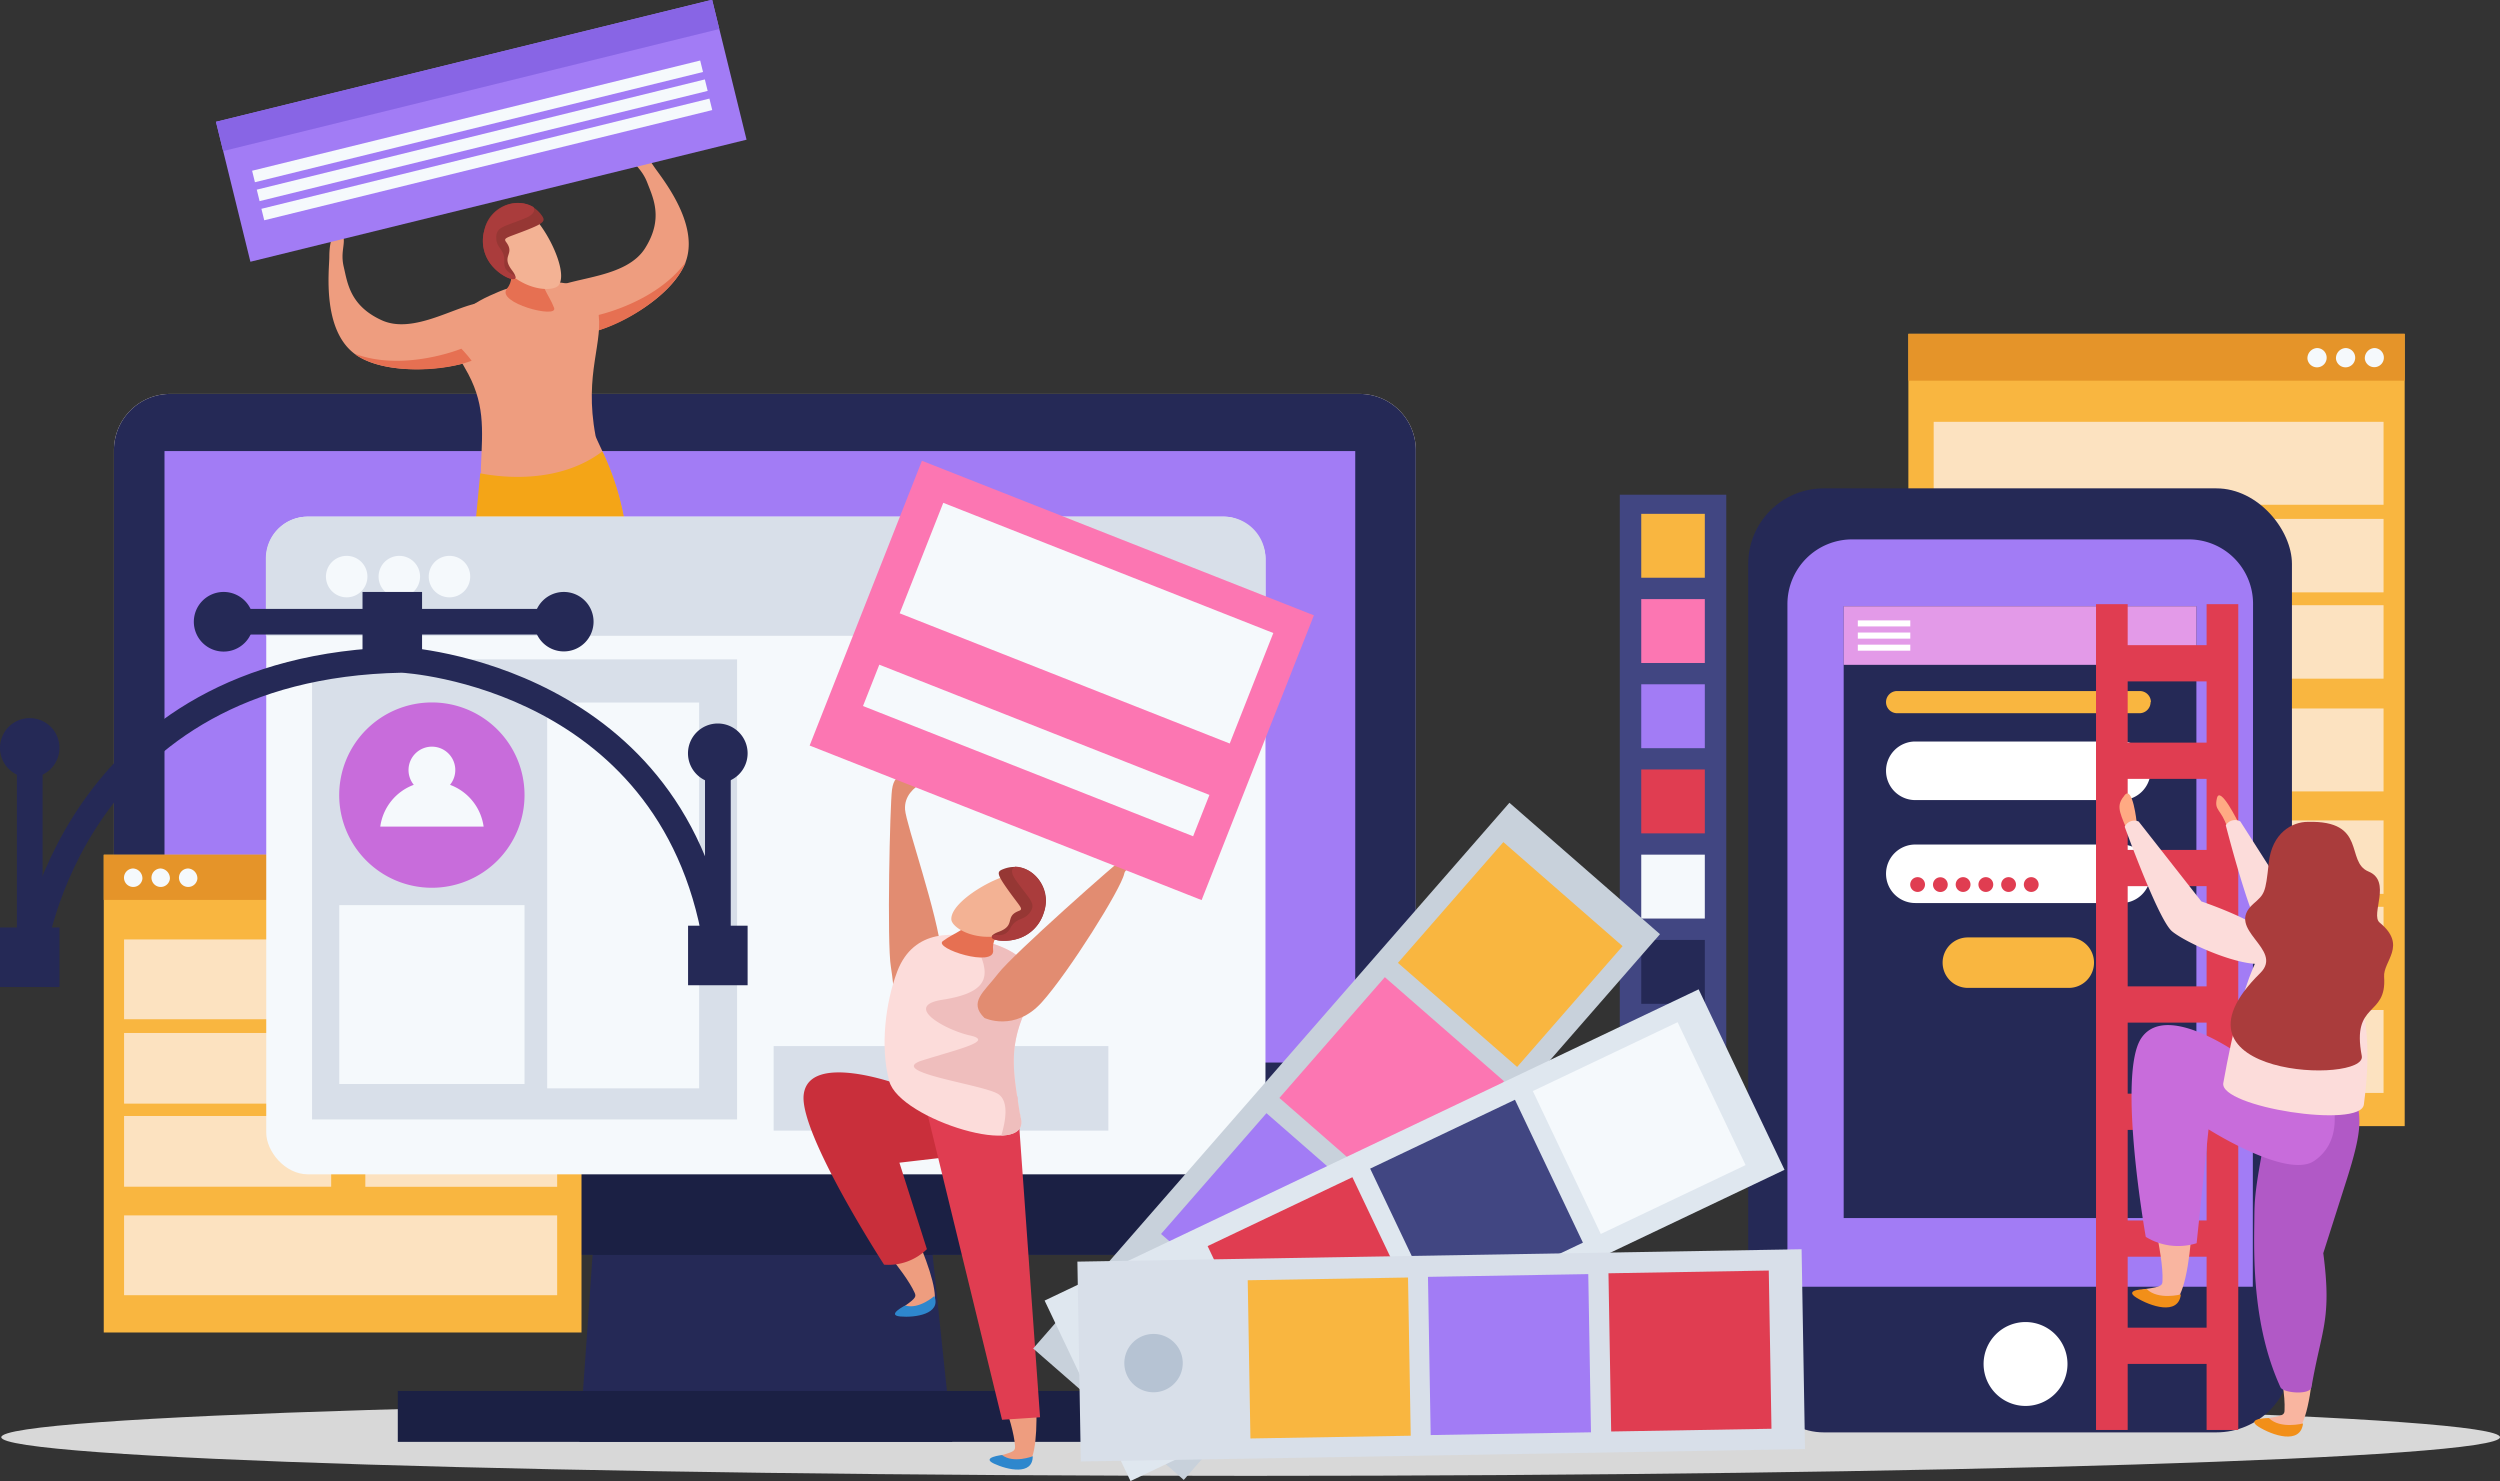 <svg xmlns="http://www.w3.org/2000/svg" viewBox="0 0 311.09 184.33"><rect x="0" y="0" width="311.09" height="184.33" fill="#333333" stroke="none"/><defs><style>.cls-1{fill:#d8d8d8;}.cls-2{fill:#fff1d6;}.cls-3{fill:#252956;}.cls-4{fill:#a27cf5;}.cls-5{fill:#1b2044;}.cls-6{fill:#ee9d7f;}.cls-7{fill:#e67052;}.cls-8{fill:#f3b294;}.cls-9{fill:#963734;}.cls-10{fill:#aa3c3c;}.cls-11{fill:#f4a517;}.cls-12{fill:#8865e5;}.cls-13{fill:#f5f9fc;}.cls-14{fill:#f9b640;}.cls-15{fill:#e59429;}.cls-16{fill:#fce2c0;}.cls-17{fill:#d8dfe9;}.cls-18{fill:#c86cdb;}.cls-19{fill:#2e87cd;}.cls-20{fill:#c92f3b;}.cls-21{fill:#e03d51;}.cls-22{fill:#e28c71;}.cls-23{fill:#fcdcda;}.cls-24{fill:#efbebd;}.cls-25{fill:#fc76b2;}.cls-26{fill:#fff;}.cls-27{fill:#414682;}.cls-28{fill:#e39ae8;}.cls-29{fill:#c8d1db;}.cls-30{fill:#dfe7ef;}.cls-31{fill:#b6c3d3;}.cls-32{fill:#f9b5a0;}.cls-33{fill:#f28f19;}.cls-34{fill:#b159c6;}.cls-35{fill:#ffaa83;}</style></defs><g id="object"><path class="cls-1" d="M716.82,515.77c0,2.66-69.6,4.81-155.46,4.81s-155.47-2.15-155.47-4.81S475.5,511,561.36,511,716.82,513.11,716.82,515.77Z" transform="translate(-405.73 -336.93)"/><path class="cls-2" d="M581.91,486.05a7,7,0,0,1-7,7h-148a7,7,0,0,1-7-7V393a7,7,0,0,1,7-7.05h148a7,7,0,0,1,7,7.05Z" transform="translate(-405.73 -336.93)"/><polygon class="cls-3" points="118.5 179.42 72.1 179.42 74.93 139.26 114.27 139.26 118.5 179.42"/><path class="cls-3" d="M581.91,486.05a7,7,0,0,1-7,7h-148a7,7,0,0,1-7-7V393a7,7,0,0,1,7-7.05h148a7,7,0,0,1,7,7.05Z" transform="translate(-405.73 -336.93)"/><rect class="cls-4" x="20.47" y="56.13" width="148.17" height="76.09"/><path class="cls-5" d="M426.9,493.09h148a7,7,0,0,0,7-7V475.48h-162v10.57A7,7,0,0,0,426.9,493.09Z" transform="translate(-405.73 -336.93)"/><rect class="cls-5" x="49.5" y="173.08" width="89.39" height="6.34"/><path class="cls-6" d="M472.64,377.16a4,4,0,0,1,1.89-4.34c2.78-1.44,9.15-1.32,11.47-5s1-6.26.29-8.12-1.81-2.29-2.09-3.41,1.07-1.4,2.87,1.31c.86,1.31,5.88,7.23,3.91,12.11C488.4,376.1,474.16,381.83,472.64,377.16Z" transform="translate(-405.73 -336.93)"/><path class="cls-7" d="M491,369.7a.78.78,0,0,0,.05-.14c-3.83,5.18-11.26,6.66-11.26,6.66s-.1.49-.24,2C483.61,377.24,489.41,373.49,491,369.7Z" transform="translate(-405.73 -336.93)"/><path class="cls-6" d="M479.84,391.17c-1.49-7.89,1.11-11.66.28-15.73-1-4.82-9.31-3.51-12.3-2.22s-7.91,3.29-4.25,9.48c2.54,4.31,2.22,7.48,2,12.42h0c0,.13,0,.24,0,.37h0c-1.31,14.06,8.16,12.51,8.25,10.47,1.11,5.44,9.82,6.9,10.05,2.55C484.36,399.08,480,392,479.84,391.17Z" transform="translate(-405.73 -336.93)"/><path class="cls-7" d="M468.47,368.91s1.76,2.2.34,3.95,6.4,3.79,5.87,2.38c-.68-1.81-1.9-2.69-1.51-5.06Z" transform="translate(-405.73 -336.93)"/><path class="cls-8" d="M471.27,363.25c2,1.11,5.27,7.29,4,9.15-.57.81-3.74.83-6.34-1.61a5.67,5.67,0,0,1-1.92-5.54C467.25,364.11,469,362,471.27,363.25Z" transform="translate(-405.73 -336.93)"/><path class="cls-9" d="M473.08,363.65c.56.75.5,1-1.9,1.94s-2.86.93-2.47,1.46c1.17,1.56-.69,1.65.73,3.51s-1,1.1-2.31-.37a4.82,4.82,0,0,1-1.13-4.6C466.67,362.22,471.05,360.94,473.08,363.65Z" transform="translate(-405.73 -336.93)"/><path class="cls-10" d="M466,365.59a4.78,4.78,0,0,0,1.13,4.6c1,1.09,2.58,1.82,2.72,1.31s-1.47-.43-1.37-2-1-1.64-1-3,.93-1.32,3.63-2.43c1.1-.46,1.21-.95,1-1.38C469.82,361.37,466.71,362.76,466,365.59Z" transform="translate(-405.73 -336.93)"/><path class="cls-11" d="M480.69,393.1c-5.3,4-12.25,3.3-15.2,2.73-.67,7.07-1.15,12.16-1.62,15.81a30.91,30.91,0,0,0,9.52,1.23c.21-2.55.34-4.87.43-6.91a37.27,37.27,0,0,1,.66,6.88c3.84-.14,7.44-.84,9.21-2.22.08-.73.14-1.44.18-2.11A32.51,32.51,0,0,0,480.69,393.1Z" transform="translate(-405.73 -336.93)"/><path class="cls-6" d="M469.62,377.16a4,4,0,0,0-4-2.57c-3.13.34-8.42,4-12.39,2.19s-4.26-4.68-4.72-6.61.27-2.91-.11-4-1.68-.58-1.69,2.69c0,1.57-1,9.28,3.37,12.26C455.78,385,470.91,381.89,469.62,377.16Z" transform="translate(-405.73 -336.93)"/><path class="cls-7" d="M450.08,381.13,450,381c6.08,2.2,13.14-.68,13.14-.68a16.68,16.68,0,0,1,1.28,1.5C460.44,383.31,453.5,383.41,450.08,381.13Z" transform="translate(-405.73 -336.93)"/><rect class="cls-4" x="433.81" y="344.26" width="63.58" height="17.93" transform="translate(-476.61 -215.51) rotate(-13.82)"/><rect class="cls-12" x="432.12" y="344.46" width="63.58" height="3.75" transform="translate(-475.02 -216.11) rotate(-13.82)"/><rect class="cls-13" x="436.44" y="351.3" width="57.42" height="1.47" transform="translate(-476.35 -215.63) rotate(-13.82)"/><rect class="cls-13" x="437.02" y="353.67" width="57.42" height="1.47" transform="translate(-476.9 -215.44) rotate(-13.82)"/><rect class="cls-13" x="437.6" y="356.04" width="57.41" height="1.47" transform="translate(-477.45 -215.22) rotate(-13.82)"/><rect class="cls-14" x="12.91" y="106.36" width="59.45" height="59.45"/><rect class="cls-15" x="12.91" y="106.36" width="59.45" height="5.62"/><path class="cls-13" d="M423.45,446.3a1.15,1.15,0,1,1-1.14-1.3A1.23,1.23,0,0,1,423.45,446.3Z" transform="translate(-405.73 -336.93)"/><path class="cls-13" d="M426.87,446.3a1.15,1.15,0,1,1-1.14-1.3A1.23,1.23,0,0,1,426.87,446.3Z" transform="translate(-405.73 -336.93)"/><path class="cls-13" d="M430.29,446.3a1.15,1.15,0,1,1-1.14-1.3A1.23,1.23,0,0,1,430.29,446.3Z" transform="translate(-405.73 -336.93)"/><rect class="cls-16" x="15.44" y="116.9" width="53.89" height="9.93"/><rect class="cls-16" x="15.44" y="151.24" width="53.89" height="9.93"/><rect class="cls-16" x="15.44" y="128.54" width="25.77" height="8.79"/><rect class="cls-16" x="15.44" y="138.87" width="25.77" height="8.8"/><rect class="cls-16" x="45.46" y="128.54" width="23.87" height="19.14"/><rect class="cls-13" x="33.13" y="64.29" width="124.34" height="81.84" rx="5.19"/><path class="cls-17" d="M558,401.22h-114a5.19,5.19,0,0,0-5.19,5.19v9.64H563.2v-9.64A5.19,5.19,0,0,0,558,401.22Z" transform="translate(-405.73 -336.93)"/><path class="cls-13" d="M451.45,408.68a2.58,2.58,0,1,1-2.58-2.58A2.58,2.58,0,0,1,451.45,408.68Z" transform="translate(-405.73 -336.93)"/><path class="cls-13" d="M458,408.68a2.58,2.58,0,1,1-2.58-2.58A2.58,2.58,0,0,1,458,408.68Z" transform="translate(-405.73 -336.93)"/><path class="cls-13" d="M464.24,408.68a2.58,2.58,0,1,1-2.57-2.58A2.57,2.57,0,0,1,464.24,408.68Z" transform="translate(-405.73 -336.93)"/><rect class="cls-17" x="96.27" y="130.17" width="41.65" height="10.52"/><rect class="cls-17" x="38.83" y="82.05" width="52.89" height="57.25"/><path class="cls-18" d="M471,435.87a11.53,11.53,0,1,1-11.52-11.53A11.52,11.52,0,0,1,471,435.87Z" transform="translate(-405.73 -336.93)"/><path class="cls-13" d="M461.73,434.59a2.91,2.91,0,1,0-4.51,0,6.47,6.47,0,0,0-4.17,5.2h12.86A6.5,6.5,0,0,0,461.73,434.59Z" transform="translate(-405.73 -336.93)"/><rect class="cls-13" x="68.09" y="87.42" width="18.91" height="48.01"/><rect class="cls-13" x="42.22" y="112.63" width="23.05" height="22.26"/><rect class="cls-14" x="237.47" y="41.54" width="61.76" height="98.59"/><rect class="cls-15" x="237.47" y="41.54" width="61.76" height="5.83"/><path class="cls-13" d="M700,381.59a1.19,1.19,0,1,0,1.17-1.35A1.27,1.27,0,0,0,700,381.59Z" transform="translate(-405.73 -336.93)"/><path class="cls-13" d="M696.41,381.59a1.2,1.2,0,1,0,1.18-1.35A1.27,1.27,0,0,0,696.41,381.59Z" transform="translate(-405.73 -336.93)"/><path class="cls-13" d="M692.86,381.59a1.2,1.2,0,1,0,1.19-1.35A1.27,1.27,0,0,0,692.86,381.59Z" transform="translate(-405.73 -336.93)"/><rect class="cls-16" x="240.62" y="52.49" width="55.98" height="10.32"/><rect class="cls-16" x="240.62" y="88.16" width="55.98" height="10.32"/><rect class="cls-16" x="269.83" y="64.57" width="26.77" height="9.14"/><rect class="cls-16" x="269.83" y="75.31" width="26.77" height="9.14"/><rect class="cls-16" x="240.62" y="64.57" width="24.8" height="19.88"/><rect class="cls-16" x="240.62" y="125.68" width="55.98" height="10.32"/><rect class="cls-16" x="269.83" y="102.09" width="26.77" height="9.14"/><rect class="cls-16" x="269.83" y="112.84" width="26.77" height="9.14"/><rect class="cls-16" x="240.62" y="102.09" width="24.8" height="19.88"/><path class="cls-3" d="M493.47,456c-4.56-33.44-37.42-35.35-37.76-35.36-39.71.77-44.26,35-44.3,35.33l-3.17-.38c0-.38,5-37.33,47.52-38.14.46,0,36,2.08,40.88,38.11Z" transform="translate(-405.73 -336.93)"/><rect class="cls-3" y="115.41" width="7.4" height="7.41"/><rect class="cls-3" x="85.62" y="115.19" width="7.41" height="7.41"/><rect class="cls-3" x="45.11" y="73.66" width="7.41" height="7.41"/><rect class="cls-3" x="2.1" y="93.74" width="3.2" height="26.75"/><rect class="cls-3" x="87.73" y="93.51" width="3.2" height="26.75"/><path class="cls-3" d="M413.13,430a3.7,3.7,0,1,1-3.7-3.71A3.7,3.7,0,0,1,413.13,430Z" transform="translate(-405.73 -336.93)"/><path class="cls-3" d="M498.76,430.66a3.71,3.71,0,1,1-3.7-3.7A3.71,3.71,0,0,1,498.76,430.66Z" transform="translate(-405.73 -336.93)"/><rect class="cls-3" x="27.84" y="75.77" width="42.32" height="3.19"/><path class="cls-3" d="M437.27,414.29a3.71,3.71,0,1,1-3.7-3.7A3.71,3.71,0,0,1,437.27,414.29Z" transform="translate(-405.73 -336.93)"/><path class="cls-3" d="M479.59,414.29a3.7,3.7,0,1,1-3.7-3.7A3.7,3.7,0,0,1,479.59,414.29Z" transform="translate(-405.73 -336.93)"/><path class="cls-6" d="M528.3,503.51c1,4.47,3.54,10.3,3.74,13.38,0,.49,0,.67-1.62,1.1s-.09,1.38,2.62,1.42,1.57-13,.41-19.19C532.44,494.85,527.12,498.32,528.3,503.51Z" transform="translate(-405.73 -336.93)"/><path class="cls-19" d="M534.24,518.14s-2.4.94-3.82-.15c0,0-2.67.29-1,1.07S534.25,520.56,534.24,518.14Z" transform="translate(-405.73 -336.93)"/><path class="cls-6" d="M511.37,486.55c2.51,3.85,6.9,8.42,8.17,11.24.2.45.2.65-1.14,1.59s.39,1.34,3,.43-3.07-12.77-6.3-18.13C512.23,477,508.45,482.1,511.37,486.55Z" transform="translate(-405.73 -336.93)"/><path class="cls-19" d="M522,498.2s-1.93,1.71-3.63,1.18c0,0-2.41,1.21-.6,1.37S522.88,500.46,522,498.2Z" transform="translate(-405.73 -336.93)"/><path class="cls-20" d="M517.56,471.88s-11.17-4.11-11.82,1.26c-.58,4.83,10,21.16,10,21.16a6.84,6.84,0,0,0,5.33-1.93l-3.42-10.76,6.71-.78-2.26-7.44Z" transform="translate(-405.73 -336.93)"/><path class="cls-21" d="M532.29,473.34l2.86,39.95-4.73.31L520.52,473S524.26,474.6,532.29,473.34Z" transform="translate(-405.73 -336.93)"/><path class="cls-22" d="M519.47,462.26s3.88-1.53,3.43-6.54-4.42-16.2-4.55-18.06c-.21-3.4,4.9-4.1,2.94-4.09-2.52,0-4.2-1-4.56,1.62-.26,1.84-.64,19.17-.14,22.06S516.65,462.4,519.47,462.26Z" transform="translate(-405.73 -336.93)"/><path class="cls-23" d="M532.7,475.89h0c0-.12,0-.24-.07-.37h0c-.76-4.91-1.45-8,.59-12.63,2.92-6.6-2.23-8-5.36-9s-8.42-1.49-10.48,3.92c-1.48,3.91-2.14,9.44-1,13.64C517.64,476.26,534.36,481.34,532.7,475.89Z" transform="translate(-405.73 -336.93)"/><path class="cls-24" d="M527.86,453.92c-.3-.09-.62-.18-1-.25.26.75.62,1.6,1,2.44,1.09,2.85.06,4.46-4.88,5.23s.38,3.76,3.45,4.44-1.38,1.68-5.92,3.1,6.79,2.88,9.24,4.08c1.64.8,1.1,3.54.57,5.28,1.8-.07,2.88-.76,2.39-2.35,0-.12,0-.24-.07-.37-.76-4.91-1.45-8,.59-12.63a8.34,8.34,0,0,0,.85-3.83c-.26-.78-.52-1.55-.82-2.28C532,455.13,529.61,454.45,527.86,453.92Z" transform="translate(-405.73 -336.93)"/><path class="cls-22" d="M528.23,463.6s3.76,1.8,7.13-1.94,9.89-14.16,10.26-16,6.24-.23,4.86-1.63-2.09-2.4-4.28-.86c-1.5,1.06-14.47,12.57-16.25,14.89S526.21,461.62,528.23,463.6Z" transform="translate(-405.73 -336.93)"/><path class="cls-7" d="M531.72,452s-2.68.91-2.41,3.16-7.46-.21-6.26-1.12c1.55-1.18,3.06-1.27,4-3.49Z" transform="translate(-405.73 -336.93)"/><path class="cls-8" d="M532.38,445.68c-2.25-.1-8.39,3.37-8.27,5.66.06,1,2.74,2.7,6.25,2a5.7,5.7,0,0,0,4.6-3.67C535.32,448.56,535,445.81,532.38,445.68Z" transform="translate(-405.73 -336.93)"/><path class="cls-9" d="M530.62,445.06c-.86.32-.93.54.58,2.66s1.93,2.32,1.31,2.56c-1.83.7-.3,1.78-2.5,2.6s.24,1.46,2.17.92a4.89,4.89,0,0,0,3.43-3.3C536.83,447.28,533.81,443.84,530.62,445.06Z" transform="translate(-405.73 -336.93)"/><path class="cls-10" d="M535.61,450.5a4.83,4.83,0,0,1-3.43,3.3c-1.44.39-3.18.16-3-.35s1.48.42,2.25-1,1.69-.89,2.48-2-.09-1.62-1.78-4c-.69-1-.52-1.45-.08-1.68C534.61,444.87,536.52,447.71,535.61,450.5Z" transform="translate(-405.73 -336.93)"/><rect class="cls-25" x="518.84" y="395.43" width="38.09" height="52.43" transform="translate(-457.44 430.39) rotate(-68.48)"/><rect class="cls-13" x="533.53" y="392.36" width="14.78" height="44.15" transform="translate(-448.83 428.63) rotate(-68.47)"/><rect class="cls-13" x="531.9" y="408.22" width="5.53" height="44.16" transform="translate(-467.55 432.83) rotate(-68.47)"/><rect class="cls-3" x="217.54" y="60.77" width="67.66" height="117.47" rx="9.4"/><path class="cls-4" d="M686.09,412.1a8,8,0,0,0-8.05-8.05H636.15a8.05,8.05,0,0,0-8,8.05v84.58c0,.13,0,.25,0,.37h57.91c0-.12,0-.24,0-.37Z" transform="translate(-405.73 -336.93)"/><path class="cls-26" d="M663,506.65a5.22,5.22,0,1,1-5.22-5.21A5.22,5.22,0,0,1,663,506.65Z" transform="translate(-405.73 -336.93)"/><rect class="cls-27" x="201.56" y="61.56" width="13.25" height="87.47"/><rect class="cls-14" x="204.23" y="63.94" width="7.91" height="7.95"/><rect class="cls-25" x="204.23" y="74.55" width="7.91" height="7.95"/><rect class="cls-4" x="204.23" y="85.15" width="7.91" height="7.95"/><rect class="cls-21" x="204.23" y="95.75" width="7.91" height="7.95"/><rect class="cls-13" x="204.23" y="106.35" width="7.91" height="7.95"/><rect class="cls-3" x="204.23" y="116.96" width="7.91" height="7.95"/><rect class="cls-20" x="204.23" y="127.56" width="7.91" height="7.95"/><rect class="cls-14" x="204.23" y="138.16" width="7.91" height="7.95"/><rect class="cls-3" x="229.42" y="75.44" width="43.89" height="76.13"/><rect class="cls-28" x="229.42" y="75.44" width="43.89" height="7.29"/><path class="cls-26" d="M673.34,432.85a3.64,3.64,0,0,1-3.64,3.64H644.07a3.64,3.64,0,0,1-3.65-3.64h0a3.64,3.64,0,0,1,3.65-3.65H669.7a3.64,3.64,0,0,1,3.64,3.65Z" transform="translate(-405.73 -336.93)"/><path class="cls-26" d="M673.34,445.66a3.64,3.64,0,0,1-3.64,3.64H644.07a3.64,3.64,0,0,1-3.65-3.64h0a3.64,3.64,0,0,1,3.65-3.64H669.7a3.64,3.64,0,0,1,3.64,3.64Z" transform="translate(-405.73 -336.93)"/><path class="cls-14" d="M666.3,456.72a3.14,3.14,0,0,1-3.14,3.14H650.6a3.15,3.15,0,0,1-3.14-3.14h0a3.14,3.14,0,0,1,3.14-3.14h12.56a3.13,3.13,0,0,1,3.14,3.14Z" transform="translate(-405.73 -336.93)"/><path class="cls-14" d="M673.34,424.3a1.38,1.38,0,0,1-1.38,1.38H641.81a1.38,1.38,0,0,1-1.39-1.38h0a1.38,1.38,0,0,1,1.39-1.38H672a1.38,1.38,0,0,1,1.38,1.38Z" transform="translate(-405.73 -336.93)"/><rect class="cls-26" x="231.18" y="77.2" width="6.53" height="0.75"/><rect class="cls-26" x="231.18" y="78.71" width="6.53" height="0.76"/><rect class="cls-26" x="231.18" y="80.22" width="6.53" height="0.75"/><path class="cls-21" d="M645.27,447a.92.92,0,1,1-.91-.92A.92.92,0,0,1,645.27,447Z" transform="translate(-405.73 -336.93)"/><circle class="cls-21" cx="241.45" cy="110.08" r="0.92"/><path class="cls-21" d="M650.93,447a.92.92,0,1,1-.92-.92A.92.92,0,0,1,650.93,447Z" transform="translate(-405.73 -336.93)"/><path class="cls-21" d="M653.76,447a.92.92,0,1,1-.92-.92A.92.92,0,0,1,653.76,447Z" transform="translate(-405.73 -336.93)"/><path class="cls-21" d="M656.59,447a.92.92,0,1,1-.92-.92A.92.92,0,0,1,656.59,447Z" transform="translate(-405.73 -336.93)"/><path class="cls-21" d="M659.41,447a.92.92,0,1,1-.91-.92A.92.92,0,0,1,659.41,447Z" transform="translate(-405.73 -336.93)"/><rect class="cls-29" x="528.23" y="466.56" width="90.13" height="24.87" transform="translate(-570.28 259.03) rotate(-48.89)"/><rect class="cls-14" x="583.67" y="445.83" width="19.95" height="19.69" transform="translate(-545.75 266.32) rotate(-48.88)"/><rect class="cls-25" x="568.94" y="462.71" width="19.95" height="19.69" transform="translate(-563.53 260.93) rotate(-48.88)"/><rect class="cls-4" x="554.2" y="479.59" width="19.95" height="19.69" transform="translate(-581.28 255.65) rotate(-48.88)"/><rect class="cls-30" x="536.68" y="478.23" width="90.13" height="24.87" transform="translate(-560.12 -39.36) rotate(-25.45)"/><rect class="cls-13" x="599.72" y="467.52" width="19.95" height="19.69" transform="translate(-551.66 -28.8) rotate(-25.44)"/><rect class="cls-27" x="579.48" y="477.15" width="19.95" height="19.69" transform="translate(-557.76 -36.54) rotate(-25.44)"/><rect class="cls-21" x="559.25" y="486.78" width="19.95" height="19.69" transform="translate(-563.89 -44.16) rotate(-25.45)"/><rect class="cls-17" x="539.97" y="493.18" width="90.13" height="24.87" transform="translate(-414.26 -326.88) rotate(-0.98)"/><rect class="cls-21" x="606.01" y="495.24" width="19.95" height="19.69" transform="translate(-414.24 -326.36) rotate(-0.98)"/><rect class="cls-4" x="583.6" y="495.62" width="19.95" height="19.69" transform="translate(-414.3 -326.68) rotate(-0.98)"/><rect class="cls-14" x="561.2" y="496.01" width="19.95" height="19.69" transform="translate(-414.34 -327.03) rotate(-0.98)"/><path class="cls-31" d="M552,508.94a3.63,3.63,0,1,1-.34-5.12A3.61,3.61,0,0,1,552,508.94Z" transform="translate(-405.73 -336.93)"/><path class="cls-32" d="M687.56,496.94c.55,5.13,2.63,12,2.45,15.44,0,.55-.12.74-2,1s-.3,1.54,2.74,1.94,3.45-14.38,3-21.4C693.31,487.78,686.92,491,687.56,496.94Z" transform="translate(-405.73 -336.93)"/><path class="cls-33" d="M692.31,514.06s-2.82.74-4.25-.67c0,0-3,0-1.3,1.07S692,516.76,692.31,514.06Z" transform="translate(-405.73 -336.93)"/><rect class="cls-21" x="260.82" y="75.18" width="3.94" height="102.76"/><rect class="cls-21" x="274.58" y="75.18" width="3.94" height="102.76"/><rect class="cls-21" x="260.86" y="80.28" width="16.86" height="4.51"/><rect class="cls-21" x="260.86" y="92.41" width="16.86" height="4.51"/><rect class="cls-21" x="260.86" y="105.76" width="16.86" height="4.51"/><rect class="cls-21" x="260.86" y="122.74" width="16.86" height="4.51"/><rect class="cls-21" x="260.86" y="136.09" width="16.86" height="4.51"/><rect class="cls-21" x="260.86" y="151.87" width="16.86" height="4.51"/><rect class="cls-21" x="260.86" y="165.21" width="16.86" height="4.51"/><path class="cls-34" d="M690.06,470.11a28.22,28.22,0,0,0-1.94,5.61c-1.89,9.31-1.84,10.44-1.87,13.06-.06,4.48-.24,13.16,3.25,20.77.33.74,3.69,1,3.86,0,1.24-7.23,2.56-8.37,1.47-16.68l2.76-8.66c2.35-7.3,2-8.48.78-12.18Z" transform="translate(-405.73 -336.93)"/><path class="cls-32" d="M672.37,480.87c.55,5.13,2.62,12,2.45,15.44,0,.55-.13.75-2,1s-.29,1.53,2.74,1.93,3.45-14.38,2.95-21.4C678.11,471.71,671.72,474.91,672.37,480.87Z" transform="translate(-405.73 -336.93)"/><path class="cls-33" d="M677.11,498s-2.81.74-4.25-.66c0,0-3,0-1.29,1.06S676.8,500.69,677.11,498Z" transform="translate(-405.73 -336.93)"/><path class="cls-18" d="M686.07,469.32s-10.51-8.25-13.9-3.19c-3,4.54.57,24.71.57,24.71a7.69,7.69,0,0,0,6.33.79l1.48-14.17s9.8,6.24,13.16,3.92c5.27-3.62.72-11.81.72-11.81Z" transform="translate(-405.73 -336.93)"/><path class="cls-35" d="M684.24,439.24s-2.25-4.61-2.64-3,.53,1.31,1.3,3.7Z" transform="translate(-405.73 -336.93)"/><path class="cls-23" d="M699.41,454.86c.55.65,1.41,3-.47,3.38-3,.66-10.07-3.46-11.63-5.06s-4.61-13.55-4.61-13.55a1.34,1.34,0,0,1,1.81-.48l6.8,10.65S697.49,452.6,699.41,454.86Z" transform="translate(-405.73 -336.93)"/><path class="cls-23" d="M689.74,452.4c-2.47,1.49-4.88,5.51-7.35,19.29-.54,3,17.08,5.74,17.49,2.69,1.07-8.12.06-11.63-1.45-19.23C698,453.08,694.64,449.43,689.74,452.4Z" transform="translate(-405.73 -336.93)"/><path class="cls-35" d="M671.61,439.24s-.49-4.59-1.49-3.37-.78,1.85.21,4.16Z" transform="translate(-405.73 -336.93)"/><path class="cls-23" d="M688.21,453.32c.62.6,1.69,2.83-.14,3.41-2.91.94-10.36-2.47-12.07-3.92s-5.88-13-5.88-13a1.33,1.33,0,0,1,1.74-.65l7.8,9.94S686.08,451.25,688.21,453.32Z" transform="translate(-405.73 -336.93)"/><path class="cls-10" d="M692.9,439.2c-1.93,0-4.46,1.35-4.86,5.13s-.51,3.83-1.92,5.08C682.5,452.62,690,455,687,458c-13.22,13,13.29,13.89,12.62,10.33-1.31-6.84,3.14-4.78,2.78-9.83-.15-2,2.95-3.89-.57-6.78-1.15-1,1.56-5.14-1.37-6.34S700.36,439,692.9,439.2Z" transform="translate(-405.73 -336.93)"/></g></svg>